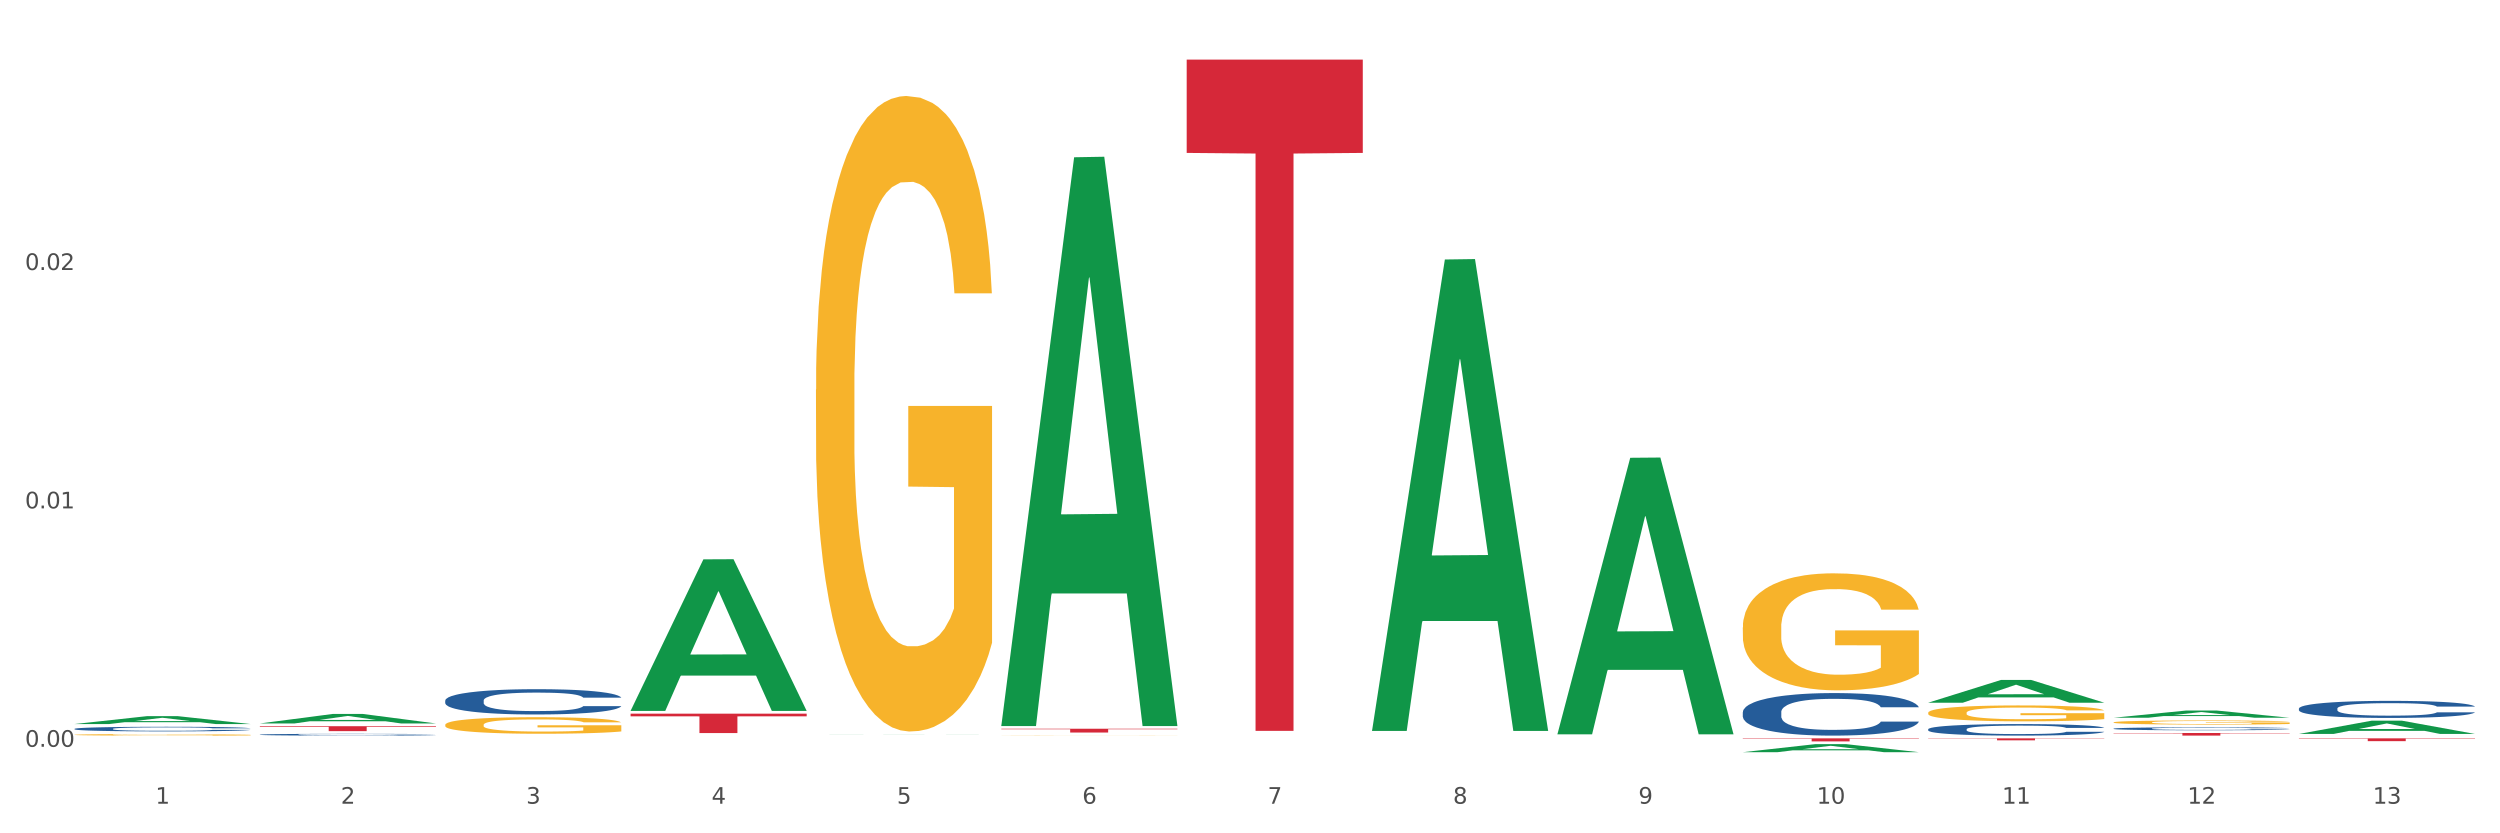 <?xml version="1.0" encoding="utf-8" standalone="no"?>
<!DOCTYPE svg PUBLIC "-//W3C//DTD SVG 1.1//EN"
  "http://www.w3.org/Graphics/SVG/1.1/DTD/svg11.dtd">
<svg xmlns:xlink="http://www.w3.org/1999/xlink" width="1080pt" height="360pt" viewBox="0 0 1080 360" xmlns="http://www.w3.org/2000/svg" version="1.1">
 <rect x="0" y="0" width="1080" height="360" fill="#333333" stroke="none"/>
 <defs>
  <style type="text/css">*{stroke-linejoin: round; stroke-linecap: butt}</style>
 </defs>
 <g id="figure_1">
  <g id="patch_1">
   <path d="M 0 360 
L 1080 360 
L 1080 0 
L 0 0 
z
" style="fill: #ffffff; stroke: #ffffff; stroke-linejoin: miter"/>
  </g>
  <g id="axes_1">
   <g id="matplotlib.axis_1">
    <g id="xtick_1">
     <g id="text_1">
      <!-- 1 -->
      <g style="fill: #4d4d4d" transform="translate(67.159 347.204) scale(0.096 -0.096)">
       <defs>
        <path id="DejaVuSans-31" d="M 794 531 
L 1825 531 
L 1825 4091 
L 703 3866 
L 703 4441 
L 1819 4666 
L 2450 4666 
L 2450 531 
L 3481 531 
L 3481 0 
L 794 0 
L 794 531 
z
" transform="scale(0.016)"/>
       </defs>
       <use xlink:href="#DejaVuSans-31"/>
      </g>
     </g>
    </g>
    <g id="xtick_2">
     <g id="text_2">
      <!-- 2 -->
      <g style="fill: #4d4d4d" transform="translate(147.238 347.204) scale(0.096 -0.096)">
       <defs>
        <path id="DejaVuSans-32" d="M 1228 531 
L 3431 531 
L 3431 0 
L 469 0 
L 469 531 
Q 828 903 1448 1529 
Q 2069 2156 2228 2338 
Q 2531 2678 2651 2914 
Q 2772 3150 2772 3378 
Q 2772 3750 2511 3984 
Q 2250 4219 1831 4219 
Q 1534 4219 1204 4116 
Q 875 4013 500 3803 
L 500 4441 
Q 881 4594 1212 4672 
Q 1544 4750 1819 4750 
Q 2544 4750 2975 4387 
Q 3406 4025 3406 3419 
Q 3406 3131 3298 2873 
Q 3191 2616 2906 2266 
Q 2828 2175 2409 1742 
Q 1991 1309 1228 531 
z
" transform="scale(0.016)"/>
       </defs>
       <use xlink:href="#DejaVuSans-32"/>
      </g>
     </g>
    </g>
    <g id="xtick_3">
     <g id="text_3">
      <!-- 3 -->
      <g style="fill: #4d4d4d" transform="translate(227.317 347.204) scale(0.096 -0.096)">
       <defs>
        <path id="DejaVuSans-33" d="M 2597 2516 
Q 3050 2419 3304 2112 
Q 3559 1806 3559 1356 
Q 3559 666 3084 287 
Q 2609 -91 1734 -91 
Q 1441 -91 1130 -33 
Q 819 25 488 141 
L 488 750 
Q 750 597 1062 519 
Q 1375 441 1716 441 
Q 2309 441 2620 675 
Q 2931 909 2931 1356 
Q 2931 1769 2642 2001 
Q 2353 2234 1838 2234 
L 1294 2234 
L 1294 2753 
L 1863 2753 
Q 2328 2753 2575 2939 
Q 2822 3125 2822 3475 
Q 2822 3834 2567 4026 
Q 2313 4219 1838 4219 
Q 1578 4219 1281 4162 
Q 984 4106 628 3988 
L 628 4550 
Q 988 4650 1302 4700 
Q 1616 4750 1894 4750 
Q 2613 4750 3031 4423 
Q 3450 4097 3450 3541 
Q 3450 3153 3228 2886 
Q 3006 2619 2597 2516 
z
" transform="scale(0.016)"/>
       </defs>
       <use xlink:href="#DejaVuSans-33"/>
      </g>
     </g>
    </g>
    <g id="xtick_4">
     <g id="text_4">
      <!-- 4 -->
      <g style="fill: #4d4d4d" transform="translate(307.396 347.204) scale(0.096 -0.096)">
       <defs>
        <path id="DejaVuSans-34" d="M 2419 4116 
L 825 1625 
L 2419 1625 
L 2419 4116 
z
M 2253 4666 
L 3047 4666 
L 3047 1625 
L 3713 1625 
L 3713 1100 
L 3047 1100 
L 3047 0 
L 2419 0 
L 2419 1100 
L 313 1100 
L 313 1709 
L 2253 4666 
z
" transform="scale(0.016)"/>
       </defs>
       <use xlink:href="#DejaVuSans-34"/>
      </g>
     </g>
    </g>
    <g id="xtick_5">
     <g id="text_5">
      <!-- 5 -->
      <g style="fill: #4d4d4d" transform="translate(387.475 347.204) scale(0.096 -0.096)">
       <defs>
        <path id="DejaVuSans-35" d="M 691 4666 
L 3169 4666 
L 3169 4134 
L 1269 4134 
L 1269 2991 
Q 1406 3038 1543 3061 
Q 1681 3084 1819 3084 
Q 2600 3084 3056 2656 
Q 3513 2228 3513 1497 
Q 3513 744 3044 326 
Q 2575 -91 1722 -91 
Q 1428 -91 1123 -41 
Q 819 9 494 109 
L 494 744 
Q 775 591 1075 516 
Q 1375 441 1709 441 
Q 2250 441 2565 725 
Q 2881 1009 2881 1497 
Q 2881 1984 2565 2268 
Q 2250 2553 1709 2553 
Q 1456 2553 1204 2497 
Q 953 2441 691 2322 
L 691 4666 
z
" transform="scale(0.016)"/>
       </defs>
       <use xlink:href="#DejaVuSans-35"/>
      </g>
     </g>
    </g>
    <g id="xtick_6">
     <g id="text_6">
      <!-- 6 -->
      <g style="fill: #4d4d4d" transform="translate(467.554 347.204) scale(0.096 -0.096)">
       <defs>
        <path id="DejaVuSans-36" d="M 2113 2584 
Q 1688 2584 1439 2293 
Q 1191 2003 1191 1497 
Q 1191 994 1439 701 
Q 1688 409 2113 409 
Q 2538 409 2786 701 
Q 3034 994 3034 1497 
Q 3034 2003 2786 2293 
Q 2538 2584 2113 2584 
z
M 3366 4563 
L 3366 3988 
Q 3128 4100 2886 4159 
Q 2644 4219 2406 4219 
Q 1781 4219 1451 3797 
Q 1122 3375 1075 2522 
Q 1259 2794 1537 2939 
Q 1816 3084 2150 3084 
Q 2853 3084 3261 2657 
Q 3669 2231 3669 1497 
Q 3669 778 3244 343 
Q 2819 -91 2113 -91 
Q 1303 -91 875 529 
Q 447 1150 447 2328 
Q 447 3434 972 4092 
Q 1497 4750 2381 4750 
Q 2619 4750 2861 4703 
Q 3103 4656 3366 4563 
z
" transform="scale(0.016)"/>
       </defs>
       <use xlink:href="#DejaVuSans-36"/>
      </g>
     </g>
    </g>
    <g id="xtick_7">
     <g id="text_7">
      <!-- 7 -->
      <g style="fill: #4d4d4d" transform="translate(547.634 347.204) scale(0.096 -0.096)">
       <defs>
        <path id="DejaVuSans-37" d="M 525 4666 
L 3525 4666 
L 3525 4397 
L 1831 0 
L 1172 0 
L 2766 4134 
L 525 4134 
L 525 4666 
z
" transform="scale(0.016)"/>
       </defs>
       <use xlink:href="#DejaVuSans-37"/>
      </g>
     </g>
    </g>
    <g id="xtick_8">
     <g id="text_8">
      <!-- 8 -->
      <g style="fill: #4d4d4d" transform="translate(627.713 347.204) scale(0.096 -0.096)">
       <defs>
        <path id="DejaVuSans-38" d="M 2034 2216 
Q 1584 2216 1326 1975 
Q 1069 1734 1069 1313 
Q 1069 891 1326 650 
Q 1584 409 2034 409 
Q 2484 409 2743 651 
Q 3003 894 3003 1313 
Q 3003 1734 2745 1975 
Q 2488 2216 2034 2216 
z
M 1403 2484 
Q 997 2584 770 2862 
Q 544 3141 544 3541 
Q 544 4100 942 4425 
Q 1341 4750 2034 4750 
Q 2731 4750 3128 4425 
Q 3525 4100 3525 3541 
Q 3525 3141 3298 2862 
Q 3072 2584 2669 2484 
Q 3125 2378 3379 2068 
Q 3634 1759 3634 1313 
Q 3634 634 3220 271 
Q 2806 -91 2034 -91 
Q 1263 -91 848 271 
Q 434 634 434 1313 
Q 434 1759 690 2068 
Q 947 2378 1403 2484 
z
M 1172 3481 
Q 1172 3119 1398 2916 
Q 1625 2713 2034 2713 
Q 2441 2713 2670 2916 
Q 2900 3119 2900 3481 
Q 2900 3844 2670 4047 
Q 2441 4250 2034 4250 
Q 1625 4250 1398 4047 
Q 1172 3844 1172 3481 
z
" transform="scale(0.016)"/>
       </defs>
       <use xlink:href="#DejaVuSans-38"/>
      </g>
     </g>
    </g>
    <g id="xtick_9">
     <g id="text_9">
      <!-- 9 -->
      <g style="fill: #4d4d4d" transform="translate(707.792 347.204) scale(0.096 -0.096)">
       <defs>
        <path id="DejaVuSans-39" d="M 703 97 
L 703 672 
Q 941 559 1184 500 
Q 1428 441 1663 441 
Q 2288 441 2617 861 
Q 2947 1281 2994 2138 
Q 2813 1869 2534 1725 
Q 2256 1581 1919 1581 
Q 1219 1581 811 2004 
Q 403 2428 403 3163 
Q 403 3881 828 4315 
Q 1253 4750 1959 4750 
Q 2769 4750 3195 4129 
Q 3622 3509 3622 2328 
Q 3622 1225 3098 567 
Q 2575 -91 1691 -91 
Q 1453 -91 1209 -44 
Q 966 3 703 97 
z
M 1959 2075 
Q 2384 2075 2632 2365 
Q 2881 2656 2881 3163 
Q 2881 3666 2632 3958 
Q 2384 4250 1959 4250 
Q 1534 4250 1286 3958 
Q 1038 3666 1038 3163 
Q 1038 2656 1286 2365 
Q 1534 2075 1959 2075 
z
" transform="scale(0.016)"/>
       </defs>
       <use xlink:href="#DejaVuSans-39"/>
      </g>
     </g>
    </g>
    <g id="xtick_10">
     <g id="text_10">
      <!-- 10 -->
      <g style="fill: #4d4d4d" transform="translate(784.817 347.204) scale(0.096 -0.096)">
       <defs>
        <path id="DejaVuSans-30" d="M 2034 4250 
Q 1547 4250 1301 3770 
Q 1056 3291 1056 2328 
Q 1056 1369 1301 889 
Q 1547 409 2034 409 
Q 2525 409 2770 889 
Q 3016 1369 3016 2328 
Q 3016 3291 2770 3770 
Q 2525 4250 2034 4250 
z
M 2034 4750 
Q 2819 4750 3233 4129 
Q 3647 3509 3647 2328 
Q 3647 1150 3233 529 
Q 2819 -91 2034 -91 
Q 1250 -91 836 529 
Q 422 1150 422 2328 
Q 422 3509 836 4129 
Q 1250 4750 2034 4750 
z
" transform="scale(0.016)"/>
       </defs>
       <use xlink:href="#DejaVuSans-31"/>
       <use xlink:href="#DejaVuSans-30" transform="translate(63.623 0)"/>
      </g>
     </g>
    </g>
    <g id="xtick_11">
     <g id="text_11">
      <!-- 11 -->
      <g style="fill: #4d4d4d" transform="translate(864.896 347.204) scale(0.096 -0.096)">
       <use xlink:href="#DejaVuSans-31"/>
       <use xlink:href="#DejaVuSans-31" transform="translate(63.623 0)"/>
      </g>
     </g>
    </g>
    <g id="xtick_12">
     <g id="text_12">
      <!-- 12 -->
      <g style="fill: #4d4d4d" transform="translate(944.975 347.204) scale(0.096 -0.096)">
       <use xlink:href="#DejaVuSans-31"/>
       <use xlink:href="#DejaVuSans-32" transform="translate(63.623 0)"/>
      </g>
     </g>
    </g>
    <g id="xtick_13">
     <g id="text_13">
      <!-- 13 -->
      <g style="fill: #4d4d4d" transform="translate(1025.054 347.204) scale(0.096 -0.096)">
       <use xlink:href="#DejaVuSans-31"/>
       <use xlink:href="#DejaVuSans-33" transform="translate(63.623 0)"/>
      </g>
     </g>
    </g>
    <g id="xtick_14"/>
    <g id="xtick_15"/>
    <g id="xtick_16"/>
    <g id="xtick_17"/>
    <g id="xtick_18"/>
    <g id="xtick_19"/>
    <g id="xtick_20"/>
    <g id="xtick_21"/>
    <g id="xtick_22"/>
    <g id="xtick_23"/>
    <g id="xtick_24"/>
    <g id="xtick_25"/>
   </g>
   <g id="matplotlib.axis_2">
    <g id="ytick_1">
     <g id="text_14">
      <!-- 0.00 -->
      <g style="fill: #4d4d4d" transform="translate(10.8 322.608) scale(0.096 -0.096)">
       <defs>
        <path id="DejaVuSans-2e" d="M 684 794 
L 1344 794 
L 1344 0 
L 684 0 
L 684 794 
z
" transform="scale(0.016)"/>
       </defs>
       <use xlink:href="#DejaVuSans-30"/>
       <use xlink:href="#DejaVuSans-2e" transform="translate(63.623 0)"/>
       <use xlink:href="#DejaVuSans-30" transform="translate(95.41 0)"/>
       <use xlink:href="#DejaVuSans-30" transform="translate(159.033 0)"/>
      </g>
     </g>
    </g>
    <g id="ytick_2">
     <g id="text_15">
      <!-- 0.01 -->
      <g style="fill: #4d4d4d" transform="translate(10.8 219.622) scale(0.096 -0.096)">
       <use xlink:href="#DejaVuSans-30"/>
       <use xlink:href="#DejaVuSans-2e" transform="translate(63.623 0)"/>
       <use xlink:href="#DejaVuSans-30" transform="translate(95.41 0)"/>
       <use xlink:href="#DejaVuSans-31" transform="translate(159.033 0)"/>
      </g>
     </g>
    </g>
    <g id="ytick_3">
     <g id="text_16">
      <!-- 0.02 -->
      <g style="fill: #4d4d4d" transform="translate(10.8 116.635) scale(0.096 -0.096)">
       <use xlink:href="#DejaVuSans-30"/>
       <use xlink:href="#DejaVuSans-2e" transform="translate(63.623 0)"/>
       <use xlink:href="#DejaVuSans-30" transform="translate(95.41 0)"/>
       <use xlink:href="#DejaVuSans-32" transform="translate(159.033 0)"/>
      </g>
     </g>
    </g>
    <g id="ytick_4"/>
    <g id="ytick_5"/>
    <g id="ytick_6"/>
   </g>
   <g id="PolyCollection_1">
    <path d="M 32.175 312.784 
L 32.253 312.781 
L 63.625 309.361 
L 76.644 309.358 
L 108.25 312.79 
L 93.192 312.79 
L 86.369 311.991 
L 53.978 311.991 
L 53.743 312.004 
L 47.155 312.79 
L 32.175 312.79 
L 32.175 312.784 
L 58.056 311.514 
L 82.291 311.511 
L 70.291 310.089 
L 70.134 310.083 
L 69.977 310.093 
L 57.978 311.511 
L 58.056 311.514 
L 32.175 312.784 
z
" clip-path="url(#pf1acb25a8e)" style="fill: #109648"/>
    <path d="M 112.254 312.526 
L 112.333 312.522 
L 143.704 308.43 
L 156.723 308.426 
L 188.329 312.533 
L 173.271 312.533 
L 166.448 311.577 
L 134.057 311.577 
L 133.822 311.592 
L 127.234 312.533 
L 112.254 312.533 
L 112.254 312.526 
L 138.135 311.006 
L 162.37 311.002 
L 150.37 309.302 
L 150.213 309.294 
L 150.056 309.306 
L 138.057 311.002 
L 138.135 311.006 
L 112.254 312.526 
z
" clip-path="url(#pf1acb25a8e)" style="fill: #109648"/>
    <path d="M 272.412 307 
L 272.491 306.938 
L 303.862 241.636 
L 316.881 241.574 
L 348.488 307.123 
L 333.429 307.123 
L 326.606 291.859 
L 294.215 291.859 
L 293.98 292.105 
L 287.392 307.123 
L 272.412 307.123 
L 272.412 307 
L 298.294 282.75 
L 322.528 282.688 
L 310.528 255.546 
L 310.372 255.422 
L 310.215 255.607 
L 298.215 282.688 
L 298.294 282.75 
L 272.412 307 
z
" clip-path="url(#pf1acb25a8e)" style="fill: #109648"/>
    <path d="M 352.492 317.224 
L 352.57 317.224 
L 383.941 317.186 
L 396.96 317.186 
L 428.567 317.224 
L 413.509 317.224 
L 406.685 317.215 
L 374.295 317.215 
L 374.059 317.216 
L 367.471 317.224 
L 352.492 317.224 
L 352.492 317.224 
L 378.373 317.21 
L 402.607 317.21 
L 390.608 317.194 
L 390.451 317.194 
L 390.294 317.195 
L 378.294 317.21 
L 378.373 317.21 
L 352.492 317.224 
z
" clip-path="url(#pf1acb25a8e)" style="fill: #109648"/>
    <path d="M 592.729 315.371 
L 592.807 315.179 
L 624.179 112.103 
L 637.198 111.911 
L 668.804 315.754 
L 653.746 315.754 
L 646.923 268.286 
L 614.532 268.286 
L 614.297 269.052 
L 607.709 315.754 
L 592.729 315.754 
L 592.729 315.371 
L 618.61 239.959 
L 642.845 239.767 
L 630.845 155.36 
L 630.688 154.977 
L 630.531 155.551 
L 618.532 239.767 
L 618.61 239.959 
L 592.729 315.371 
z
" clip-path="url(#pf1acb25a8e)" style="fill: #109648"/>
    <path d="M 672.808 317.002 
L 672.887 316.89 
L 704.258 197.764 
L 717.277 197.651 
L 748.883 317.227 
L 733.825 317.227 
L 727.002 289.382 
L 694.611 289.382 
L 694.376 289.831 
L 687.788 317.227 
L 672.808 317.227 
L 672.808 317.002 
L 698.689 272.765 
L 722.924 272.653 
L 710.924 223.138 
L 710.767 222.914 
L 710.611 223.251 
L 698.611 272.653 
L 698.689 272.765 
L 672.808 317.002 
z
" clip-path="url(#pf1acb25a8e)" style="fill: #109648"/>
    <path d="M 752.887 324.943 
L 752.966 324.94 
L 784.337 321.455 
L 797.356 321.452 
L 828.963 324.95 
L 813.904 324.95 
L 807.081 324.135 
L 774.69 324.135 
L 774.455 324.148 
L 767.867 324.95 
L 752.887 324.95 
L 752.887 324.943 
L 778.769 323.649 
L 803.003 323.646 
L 791.003 322.197 
L 790.847 322.191 
L 790.69 322.201 
L 778.69 323.646 
L 778.769 323.649 
L 752.887 324.943 
z
" clip-path="url(#pf1acb25a8e)" style="fill: #109648"/>
    <path d="M 432.571 313.19 
L 432.649 312.959 
L 464.02 67.939 
L 477.039 67.708 
L 508.646 313.652 
L 493.588 313.652 
L 486.765 256.38 
L 454.374 256.38 
L 454.138 257.304 
L 447.551 313.652 
L 432.571 313.652 
L 432.571 313.19 
L 458.452 222.202 
L 482.686 221.971 
L 470.687 120.13 
L 470.53 119.668 
L 470.373 120.361 
L 458.374 221.971 
L 458.452 222.202 
L 432.571 313.19 
z
" clip-path="url(#pf1acb25a8e)" style="fill: #109648"/>
    <path d="M 913.046 312.063 
L 913.135 312.061 
L 913.135 312.003 
L 913.315 311.952 
L 914.213 311.83 
L 915.561 311.73 
L 916.549 311.676 
L 917.537 311.632 
L 918.704 311.589 
L 920.141 311.543 
L 922.746 311.477 
L 924.363 311.443 
L 926.339 311.407 
L 929.931 311.355 
L 932.536 311.326 
L 935.231 311.301 
L 939.632 311.272 
L 942.506 311.259 
L 945.559 311.249 
L 949.242 311.243 
L 952.026 311.241 
L 958.134 311.246 
L 963.343 311.261 
L 965.858 311.272 
L 969.092 311.292 
L 970.798 311.305 
L 973.582 311.331 
L 976.457 311.365 
L 978.433 311.394 
L 981.397 311.449 
L 983.642 311.504 
L 985.708 311.572 
L 986.786 311.62 
L 987.594 311.663 
L 988.312 311.714 
L 989.031 311.793 
L 972.864 311.793 
L 972.235 311.736 
L 971.247 311.683 
L 969.81 311.631 
L 968.553 311.598 
L 966.397 311.558 
L 964.421 311.532 
L 962.355 311.512 
L 959.84 311.496 
L 957.864 311.488 
L 955.08 311.482 
L 949.601 311.483 
L 945.919 311.496 
L 943.404 311.512 
L 941.787 311.527 
L 940.35 311.543 
L 938.733 311.566 
L 936.847 311.6 
L 935.5 311.631 
L 934.153 311.67 
L 933.075 311.709 
L 932.087 311.754 
L 931.279 311.803 
L 930.65 311.853 
L 930.111 311.915 
L 929.662 312.017 
L 929.662 312.239 
L 929.841 312.29 
L 930.291 312.356 
L 930.829 312.407 
L 931.728 312.467 
L 932.536 312.507 
L 934.063 312.566 
L 935.769 312.614 
L 937.117 312.645 
L 938.464 312.671 
L 940.799 312.707 
L 943.404 312.736 
L 945.649 312.754 
L 948.703 312.77 
L 950.769 312.777 
L 952.565 312.78 
L 956.966 312.78 
L 960.11 312.775 
L 963.613 312.764 
L 966.307 312.749 
L 968.553 312.731 
L 971.068 312.702 
L 972.684 312.674 
L 972.684 312.335 
L 952.925 312.334 
L 952.925 312.108 
L 989.121 312.108 
L 989.121 312.77 
L 987.594 312.804 
L 985.887 312.835 
L 984.091 312.863 
L 981.397 312.897 
L 978.163 312.929 
L 975.289 312.952 
L 972.235 312.971 
L 968.643 312.989 
L 963.972 313.006 
L 961.098 313.012 
L 957.505 313.017 
L 953.284 313.019 
L 949.601 313.015 
L 946.009 313.007 
L 942.236 312.993 
L 938.554 312.971 
L 935.769 312.95 
L 932.985 312.924 
L 930.021 312.89 
L 927.686 312.858 
L 925.89 312.829 
L 923.914 312.791 
L 921.758 312.743 
L 920.141 312.699 
L 918.704 312.653 
L 917.177 312.595 
L 916.099 312.545 
L 915.022 312.481 
L 914.393 312.434 
L 913.674 312.361 
L 913.135 312.259 
L 913.046 312.063 
z
" clip-path="url(#pf1acb25a8e)" style="fill: #f7b32b"/>
    <path d="M 832.967 303.553 
L 833.045 303.544 
L 864.416 293.741 
L 877.435 293.732 
L 909.042 303.572 
L 893.984 303.572 
L 887.16 301.28 
L 854.769 301.28 
L 854.534 301.317 
L 847.946 303.572 
L 832.967 303.572 
L 832.967 303.553 
L 858.848 299.913 
L 883.082 299.904 
L 871.083 295.829 
L 870.926 295.811 
L 870.769 295.838 
L 858.769 299.904 
L 858.848 299.913 
L 832.967 303.553 
z
" clip-path="url(#pf1acb25a8e)" style="fill: #109648"/>
    <path d="M 993.125 317.057 
L 993.203 317.052 
L 1024.574 311.331 
L 1037.594 311.325 
L 1069.2 317.068 
L 1054.142 317.068 
L 1047.319 315.731 
L 1014.928 315.731 
L 1014.693 315.752 
L 1008.105 317.068 
L 993.125 317.068 
L 993.125 317.057 
L 1019.006 314.933 
L 1043.24 314.927 
L 1031.241 312.549 
L 1031.084 312.539 
L 1030.927 312.555 
L 1018.928 314.927 
L 1019.006 314.933 
L 993.125 317.057 
z
" clip-path="url(#pf1acb25a8e)" style="fill: #109648"/>
    <path d="M 913.046 310.063 
L 913.124 310.06 
L 944.495 306.941 
L 957.514 306.939 
L 989.121 310.069 
L 974.063 310.069 
L 967.239 309.34 
L 934.849 309.34 
L 934.613 309.351 
L 928.025 310.069 
L 913.046 310.069 
L 913.046 310.063 
L 938.927 308.905 
L 963.161 308.902 
L 951.162 307.606 
L 951.005 307.6 
L 950.848 307.609 
L 938.848 308.902 
L 938.927 308.905 
L 913.046 310.063 
z
" clip-path="url(#pf1acb25a8e)" style="fill: #109648"/>
    <path d="M 112.254 313.706 
L 188.329 313.706 
L 188.329 314.003 
L 158.404 314.005 
L 158.404 315.84 
L 141.999 315.84 
L 141.999 314.005 
L 112.254 314.003 
L 112.254 313.708 
L 112.254 313.706 
z
" clip-path="url(#pf1acb25a8e)" style="fill: #d62839"/>
    <path d="M 512.65 25.759 
L 588.725 25.759 
L 588.725 66.057 
L 558.8 66.329 
L 558.8 315.735 
L 542.395 315.735 
L 542.395 66.329 
L 512.65 66.057 
L 512.65 26.032 
L 512.65 25.759 
z
" clip-path="url(#pf1acb25a8e)" style="fill: #d62839"/>
    <path d="M 432.571 314.825 
L 508.646 314.825 
L 508.646 315.049 
L 478.721 315.051 
L 478.721 316.44 
L 462.316 316.44 
L 462.316 315.051 
L 432.571 315.049 
L 432.571 314.826 
L 432.571 314.825 
z
" clip-path="url(#pf1acb25a8e)" style="fill: #d62839"/>
    <path d="M 272.412 308.296 
L 348.488 308.296 
L 348.488 309.462 
L 318.562 309.47 
L 318.562 316.685 
L 302.157 316.685 
L 302.157 309.47 
L 272.412 309.462 
L 272.412 308.304 
L 272.412 308.296 
z
" clip-path="url(#pf1acb25a8e)" style="fill: #d62839"/>
    <path d="M 32.175 317.436 
L 32.265 317.436 
L 32.265 317.414 
L 32.444 317.396 
L 33.343 317.351 
L 34.69 317.314 
L 35.678 317.294 
L 36.666 317.278 
L 37.833 317.262 
L 39.271 317.245 
L 41.875 317.22 
L 43.492 317.208 
L 45.468 317.195 
L 49.061 317.176 
L 51.665 317.165 
L 54.36 317.156 
L 58.761 317.145 
L 61.635 317.14 
L 64.689 317.137 
L 68.371 317.134 
L 71.156 317.134 
L 77.263 317.136 
L 82.473 317.141 
L 84.988 317.145 
L 88.221 317.152 
L 89.927 317.157 
L 92.712 317.167 
L 95.586 317.179 
L 97.562 317.19 
L 100.526 317.21 
L 102.771 317.231 
L 104.837 317.256 
L 105.915 317.273 
L 106.723 317.289 
L 107.442 317.308 
L 108.16 317.337 
L 91.993 317.337 
L 91.365 317.316 
L 90.377 317.296 
L 88.939 317.277 
L 87.682 317.265 
L 85.526 317.25 
L 83.55 317.241 
L 81.485 317.234 
L 78.97 317.228 
L 76.994 317.225 
L 74.209 317.222 
L 68.731 317.223 
L 65.048 317.228 
L 62.533 317.234 
L 60.917 317.239 
L 59.479 317.245 
L 57.863 317.253 
L 55.977 317.266 
L 54.629 317.277 
L 53.282 317.292 
L 52.204 317.306 
L 51.216 317.323 
L 50.408 317.341 
L 49.779 317.359 
L 49.24 317.382 
L 48.791 317.42 
L 48.791 317.501 
L 48.971 317.52 
L 49.42 317.544 
L 49.959 317.563 
L 50.857 317.585 
L 51.665 317.6 
L 53.192 317.622 
L 54.899 317.64 
L 56.246 317.651 
L 57.593 317.66 
L 59.929 317.674 
L 62.533 317.684 
L 64.779 317.691 
L 67.832 317.697 
L 69.898 317.699 
L 71.695 317.7 
L 76.096 317.7 
L 79.239 317.699 
L 82.742 317.695 
L 85.437 317.689 
L 87.682 317.683 
L 90.197 317.672 
L 91.814 317.662 
L 91.814 317.537 
L 72.054 317.536 
L 72.054 317.453 
L 108.25 317.453 
L 108.25 317.697 
L 106.723 317.709 
L 105.017 317.721 
L 103.22 317.731 
L 100.526 317.744 
L 97.292 317.755 
L 94.418 317.764 
L 91.365 317.771 
L 87.772 317.778 
L 83.101 317.784 
L 80.227 317.786 
L 76.635 317.788 
L 72.413 317.788 
L 68.731 317.787 
L 65.138 317.784 
L 61.366 317.779 
L 57.683 317.771 
L 54.899 317.763 
L 52.114 317.754 
L 49.15 317.741 
L 46.815 317.729 
L 45.019 317.718 
L 43.043 317.705 
L 40.887 317.687 
L 39.271 317.671 
L 37.833 317.654 
L 36.307 317.632 
L 35.229 317.614 
L 34.151 317.59 
L 33.522 317.573 
L 32.804 317.546 
L 32.265 317.509 
L 32.175 317.436 
z
" clip-path="url(#pf1acb25a8e)" style="fill: #f7b32b"/>
    <path d="M 993.125 318.961 
L 1069.2 318.961 
L 1069.2 319.131 
L 1039.275 319.132 
L 1039.275 320.18 
L 1022.87 320.18 
L 1022.87 319.132 
L 993.125 319.131 
L 993.125 318.962 
L 993.125 318.961 
z
" clip-path="url(#pf1acb25a8e)" style="fill: #d62839"/>
    <path d="M 913.046 316.655 
L 989.121 316.655 
L 989.121 316.813 
L 959.196 316.814 
L 959.196 317.788 
L 942.791 317.788 
L 942.791 316.814 
L 913.046 316.813 
L 913.046 316.656 
L 913.046 316.655 
z
" clip-path="url(#pf1acb25a8e)" style="fill: #d62839"/>
    <path d="M 832.967 318.961 
L 909.042 318.961 
L 909.042 319.081 
L 879.116 319.082 
L 879.116 319.821 
L 862.712 319.821 
L 862.712 319.082 
L 832.967 319.081 
L 832.967 318.962 
L 832.967 318.961 
z
" clip-path="url(#pf1acb25a8e)" style="fill: #d62839"/>
    <path d="M 752.887 318.961 
L 828.963 318.961 
L 828.963 319.144 
L 799.037 319.146 
L 799.037 320.279 
L 782.632 320.279 
L 782.632 319.146 
L 752.887 319.144 
L 752.887 318.962 
L 752.887 318.961 
z
" clip-path="url(#pf1acb25a8e)" style="fill: #d62839"/>
    <path d="M 192.333 313.135 
L 192.423 313.129 
L 192.423 312.894 
L 192.603 312.691 
L 193.501 312.201 
L 194.848 311.796 
L 195.836 311.58 
L 196.824 311.404 
L 197.992 311.227 
L 199.429 311.044 
L 202.034 310.777 
L 203.65 310.639 
L 205.626 310.496 
L 209.219 310.286 
L 211.824 310.169 
L 214.518 310.071 
L 218.919 309.953 
L 221.793 309.901 
L 224.847 309.862 
L 228.53 309.836 
L 231.314 309.829 
L 237.422 309.849 
L 242.631 309.907 
L 245.146 309.953 
L 248.379 310.032 
L 250.086 310.084 
L 252.87 310.188 
L 255.744 310.326 
L 257.72 310.443 
L 260.684 310.665 
L 262.93 310.888 
L 264.995 311.162 
L 266.073 311.352 
L 266.882 311.528 
L 267.6 311.731 
L 268.319 312.051 
L 252.152 312.051 
L 251.523 311.822 
L 250.535 311.606 
L 249.098 311.397 
L 247.84 311.267 
L 245.685 311.103 
L 243.709 310.999 
L 241.643 310.92 
L 239.128 310.855 
L 237.152 310.822 
L 234.368 310.796 
L 228.889 310.803 
L 225.206 310.855 
L 222.692 310.92 
L 221.075 310.979 
L 219.638 311.044 
L 218.021 311.136 
L 216.135 311.273 
L 214.788 311.397 
L 213.44 311.554 
L 212.363 311.711 
L 211.375 311.894 
L 210.566 312.09 
L 209.937 312.293 
L 209.399 312.541 
L 208.949 312.953 
L 208.949 313.848 
L 209.129 314.05 
L 209.578 314.318 
L 210.117 314.521 
L 211.015 314.763 
L 211.824 314.926 
L 213.351 315.161 
L 215.057 315.357 
L 216.404 315.481 
L 217.752 315.586 
L 220.087 315.73 
L 222.692 315.847 
L 224.937 315.919 
L 227.991 315.984 
L 230.057 316.011 
L 231.853 316.024 
L 236.254 316.024 
L 239.398 316.004 
L 242.9 315.958 
L 245.595 315.9 
L 247.84 315.828 
L 250.355 315.71 
L 251.972 315.599 
L 251.972 314.233 
L 232.212 314.227 
L 232.212 313.318 
L 268.408 313.318 
L 268.408 315.984 
L 266.882 316.122 
L 265.175 316.246 
L 263.379 316.357 
L 260.684 316.494 
L 257.451 316.625 
L 254.577 316.716 
L 251.523 316.795 
L 247.93 316.867 
L 243.26 316.932 
L 240.386 316.958 
L 236.793 316.978 
L 232.571 316.984 
L 228.889 316.971 
L 225.296 316.939 
L 221.524 316.88 
L 217.841 316.795 
L 215.057 316.71 
L 212.273 316.605 
L 209.309 316.468 
L 206.974 316.337 
L 205.177 316.22 
L 203.201 316.069 
L 201.046 315.873 
L 199.429 315.697 
L 197.992 315.514 
L 196.465 315.279 
L 195.387 315.076 
L 194.309 314.821 
L 193.681 314.632 
L 192.962 314.338 
L 192.423 313.926 
L 192.333 313.135 
z
" clip-path="url(#pf1acb25a8e)" style="fill: #f7b32b"/>
    <path d="M 432.571 317.652 
L 432.661 317.652 
L 432.661 317.649 
L 432.84 317.647 
L 433.738 317.641 
L 435.086 317.636 
L 436.074 317.634 
L 437.062 317.632 
L 438.229 317.63 
L 439.666 317.628 
L 442.271 317.624 
L 443.888 317.623 
L 445.864 317.621 
L 449.456 317.619 
L 452.061 317.617 
L 454.756 317.616 
L 459.157 317.615 
L 462.031 317.614 
L 465.085 317.614 
L 468.767 317.613 
L 471.551 317.613 
L 477.659 317.613 
L 482.868 317.614 
L 485.383 317.615 
L 488.617 317.616 
L 490.323 317.616 
L 493.108 317.617 
L 495.982 317.619 
L 497.958 317.62 
L 500.922 317.623 
L 503.167 317.626 
L 505.233 317.629 
L 506.311 317.631 
L 507.119 317.633 
L 507.838 317.636 
L 508.556 317.639 
L 492.389 317.639 
L 491.76 317.637 
L 490.772 317.634 
L 489.335 317.632 
L 488.078 317.63 
L 485.922 317.628 
L 483.946 317.627 
L 481.88 317.626 
L 479.366 317.625 
L 477.39 317.625 
L 474.605 317.625 
L 469.126 317.625 
L 465.444 317.625 
L 462.929 317.626 
L 461.312 317.627 
L 459.875 317.628 
L 458.258 317.629 
L 456.372 317.63 
L 455.025 317.632 
L 453.678 317.634 
L 452.6 317.635 
L 451.612 317.638 
L 450.804 317.64 
L 450.175 317.642 
L 449.636 317.645 
L 449.187 317.65 
L 449.187 317.661 
L 449.367 317.663 
L 449.816 317.666 
L 450.355 317.669 
L 451.253 317.672 
L 452.061 317.673 
L 453.588 317.676 
L 455.295 317.679 
L 456.642 317.68 
L 457.989 317.681 
L 460.324 317.683 
L 462.929 317.684 
L 465.174 317.685 
L 468.228 317.686 
L 470.294 317.686 
L 472.09 317.686 
L 476.491 317.686 
L 479.635 317.686 
L 483.138 317.686 
L 485.832 317.685 
L 488.078 317.684 
L 490.593 317.683 
L 492.209 317.681 
L 492.209 317.665 
L 472.45 317.665 
L 472.45 317.654 
L 508.646 317.654 
L 508.646 317.686 
L 507.119 317.688 
L 505.413 317.689 
L 503.616 317.69 
L 500.922 317.692 
L 497.688 317.694 
L 494.814 317.695 
L 491.76 317.696 
L 488.168 317.696 
L 483.497 317.697 
L 480.623 317.697 
L 477.03 317.698 
L 472.809 317.698 
L 469.126 317.698 
L 465.534 317.697 
L 461.761 317.697 
L 458.079 317.696 
L 455.295 317.695 
L 452.51 317.693 
L 449.546 317.692 
L 447.211 317.69 
L 445.415 317.689 
L 443.439 317.687 
L 441.283 317.685 
L 439.666 317.683 
L 438.229 317.68 
L 436.702 317.678 
L 435.625 317.675 
L 434.547 317.672 
L 433.918 317.67 
L 433.199 317.666 
L 432.661 317.662 
L 432.571 317.652 
z
" clip-path="url(#pf1acb25a8e)" style="fill: #f7b32b"/>
    <path d="M 32.175 314.861 
L 32.265 314.859 
L 32.265 314.808 
L 32.535 314.739 
L 33.524 314.611 
L 34.783 314.514 
L 36.941 314.401 
L 38.11 314.354 
L 39.639 314.301 
L 42.786 314.215 
L 46.383 314.142 
L 48.901 314.102 
L 50.789 314.076 
L 55.016 314.031 
L 57.443 314.011 
L 59.961 313.994 
L 62.119 313.983 
L 65.716 313.971 
L 68.594 313.965 
L 71.921 313.963 
L 74.709 313.965 
L 78.396 313.972 
L 83.791 313.994 
L 85.859 314.007 
L 88.647 314.029 
L 91.524 314.058 
L 93.862 314.087 
L 96.56 314.129 
L 99.348 314.184 
L 102.045 314.253 
L 103.934 314.317 
L 105.463 314.385 
L 106.811 314.467 
L 107.801 314.556 
L 108.25 314.631 
L 91.794 314.631 
L 91.345 314.564 
L 90.445 314.491 
L 89.546 314.441 
L 88.557 314.401 
L 87.028 314.356 
L 85.679 314.326 
L 83.431 314.292 
L 81.363 314.27 
L 79.655 314.257 
L 77.586 314.246 
L 73.18 314.235 
L 70.033 314.235 
L 68.054 314.239 
L 65.627 314.248 
L 63.558 314.261 
L 61.13 314.283 
L 59.242 314.306 
L 57.354 314.337 
L 56.274 314.359 
L 54.656 314.399 
L 53.577 314.432 
L 52.138 314.489 
L 51.329 314.529 
L 49.89 314.633 
L 49.26 314.709 
L 48.991 314.762 
L 48.811 314.821 
L 48.811 315.105 
L 49.35 315.233 
L 49.8 315.288 
L 50.519 315.35 
L 51.868 315.43 
L 53.847 315.509 
L 55.915 315.565 
L 57.623 315.6 
L 59.242 315.625 
L 60.861 315.645 
L 62.839 315.664 
L 64.457 315.675 
L 66.885 315.685 
L 69.763 315.691 
L 72.011 315.691 
L 76.597 315.682 
L 78.665 315.673 
L 80.644 315.66 
L 82.802 315.64 
L 84.51 315.618 
L 85.5 315.602 
L 87.118 315.567 
L 88.377 315.53 
L 89.456 315.488 
L 90.176 315.452 
L 90.985 315.397 
L 91.614 315.335 
L 91.794 315.302 
L 108.25 315.302 
L 107.89 315.368 
L 107.261 315.432 
L 106.002 315.518 
L 105.013 315.567 
L 103.484 315.627 
L 101.866 315.678 
L 99.618 315.735 
L 97.549 315.777 
L 95.391 315.813 
L 93.053 315.846 
L 88.827 315.892 
L 87.298 315.904 
L 84.061 315.926 
L 81.543 315.939 
L 77.856 315.952 
L 74.079 315.959 
L 70.123 315.961 
L 66.616 315.957 
L 62.749 315.946 
L 60.321 315.935 
L 57.623 315.919 
L 54.476 315.893 
L 51.509 315.862 
L 48.721 315.826 
L 46.113 315.784 
L 43.685 315.737 
L 40.538 315.658 
L 38.2 315.582 
L 36.491 315.51 
L 35.322 315.45 
L 34.153 315.374 
L 33.524 315.321 
L 32.535 315.193 
L 32.175 315.074 
L 32.175 314.861 
z
" clip-path="url(#pf1acb25a8e)" style="fill: #255c99"/>
    <path d="M 752.887 271.038 
L 752.977 270.991 
L 752.977 269.329 
L 753.157 267.898 
L 754.055 264.435 
L 755.402 261.572 
L 756.39 260.049 
L 757.378 258.802 
L 758.546 257.555 
L 759.983 256.263 
L 762.588 254.369 
L 764.204 253.4 
L 766.18 252.384 
L 769.773 250.907 
L 772.378 250.075 
L 775.072 249.383 
L 779.473 248.552 
L 782.347 248.182 
L 785.401 247.905 
L 789.084 247.721 
L 791.868 247.675 
L 797.976 247.813 
L 803.185 248.229 
L 805.7 248.552 
L 808.933 249.106 
L 810.64 249.475 
L 813.424 250.214 
L 816.298 251.184 
L 818.274 252.015 
L 821.238 253.585 
L 823.484 255.154 
L 825.549 257.094 
L 826.627 258.433 
L 827.436 259.679 
L 828.154 261.111 
L 828.873 263.373 
L 812.706 263.373 
L 812.077 261.757 
L 811.089 260.233 
L 809.652 258.756 
L 808.394 257.832 
L 806.239 256.678 
L 804.263 255.939 
L 802.197 255.385 
L 799.682 254.924 
L 797.706 254.693 
L 794.922 254.508 
L 789.443 254.554 
L 785.76 254.924 
L 783.246 255.385 
L 781.629 255.801 
L 780.192 256.263 
L 778.575 256.909 
L 776.689 257.879 
L 775.342 258.756 
L 773.994 259.864 
L 772.917 260.972 
L 771.929 262.265 
L 771.12 263.65 
L 770.492 265.081 
L 769.953 266.836 
L 769.504 269.745 
L 769.504 276.07 
L 769.683 277.502 
L 770.132 279.395 
L 770.671 280.826 
L 771.569 282.534 
L 772.378 283.689 
L 773.905 285.351 
L 775.611 286.736 
L 776.958 287.613 
L 778.306 288.352 
L 780.641 289.368 
L 783.246 290.199 
L 785.491 290.707 
L 788.545 291.169 
L 790.611 291.353 
L 792.407 291.446 
L 796.808 291.446 
L 799.952 291.307 
L 803.454 290.984 
L 806.149 290.568 
L 808.394 290.06 
L 810.909 289.229 
L 812.526 288.444 
L 812.526 278.794 
L 792.766 278.748 
L 792.766 272.33 
L 828.963 272.33 
L 828.963 291.169 
L 827.436 292.138 
L 825.729 293.015 
L 823.933 293.8 
L 821.238 294.77 
L 818.005 295.693 
L 815.131 296.34 
L 812.077 296.894 
L 808.484 297.402 
L 803.814 297.864 
L 800.94 298.048 
L 797.347 298.187 
L 793.125 298.233 
L 789.443 298.141 
L 785.85 297.91 
L 782.078 297.494 
L 778.395 296.894 
L 775.611 296.294 
L 772.827 295.555 
L 769.863 294.585 
L 767.528 293.662 
L 765.731 292.831 
L 763.755 291.769 
L 761.6 290.384 
L 759.983 289.137 
L 758.546 287.844 
L 757.019 286.182 
L 755.941 284.751 
L 754.863 282.95 
L 754.235 281.611 
L 753.516 279.533 
L 752.977 276.624 
L 752.887 271.038 
z
" clip-path="url(#pf1acb25a8e)" style="fill: #f7b32b"/>
    <path d="M 832.967 315.038 
L 833.056 315.033 
L 833.056 314.906 
L 833.326 314.732 
L 834.315 314.413 
L 835.574 314.171 
L 837.732 313.889 
L 838.901 313.77 
L 840.43 313.638 
L 843.577 313.423 
L 847.174 313.241 
L 849.692 313.141 
L 851.581 313.077 
L 855.807 312.963 
L 858.235 312.913 
L 860.753 312.872 
L 862.911 312.844 
L 866.508 312.812 
L 869.385 312.799 
L 872.713 312.794 
L 875.5 312.799 
L 879.187 312.817 
L 884.583 312.872 
L 886.651 312.903 
L 889.438 312.958 
L 892.316 313.031 
L 894.654 313.104 
L 897.352 313.209 
L 900.139 313.346 
L 902.837 313.519 
L 904.725 313.679 
L 906.254 313.848 
L 907.603 314.053 
L 908.592 314.276 
L 909.042 314.463 
L 892.586 314.463 
L 892.136 314.295 
L 891.237 314.112 
L 890.338 313.989 
L 889.348 313.889 
L 887.82 313.775 
L 886.471 313.702 
L 884.223 313.615 
L 882.155 313.56 
L 880.446 313.528 
L 878.378 313.501 
L 873.972 313.474 
L 870.824 313.474 
L 868.846 313.483 
L 866.418 313.506 
L 864.35 313.537 
L 861.922 313.592 
L 860.033 313.651 
L 858.145 313.729 
L 857.066 313.784 
L 855.447 313.884 
L 854.368 313.966 
L 852.929 314.108 
L 852.12 314.208 
L 850.681 314.468 
L 850.052 314.659 
L 849.782 314.792 
L 849.602 314.938 
L 849.602 315.649 
L 850.142 315.969 
L 850.591 316.105 
L 851.311 316.26 
L 852.66 316.461 
L 854.638 316.657 
L 856.706 316.799 
L 858.415 316.885 
L 860.033 316.949 
L 861.652 316.999 
L 863.63 317.045 
L 865.249 317.072 
L 867.677 317.1 
L 870.554 317.113 
L 872.803 317.113 
L 877.389 317.091 
L 879.457 317.068 
L 881.435 317.036 
L 883.593 316.986 
L 885.302 316.931 
L 886.291 316.89 
L 887.91 316.803 
L 889.169 316.712 
L 890.248 316.607 
L 890.967 316.516 
L 891.776 316.379 
L 892.406 316.224 
L 892.586 316.142 
L 909.042 316.142 
L 908.682 316.306 
L 908.053 316.466 
L 906.794 316.68 
L 905.804 316.803 
L 904.276 316.954 
L 902.657 317.081 
L 900.409 317.223 
L 898.341 317.328 
L 896.183 317.419 
L 893.845 317.501 
L 889.618 317.615 
L 888.09 317.647 
L 884.852 317.702 
L 882.334 317.734 
L 878.648 317.766 
L 874.871 317.784 
L 870.914 317.788 
L 867.407 317.779 
L 863.54 317.752 
L 861.113 317.725 
L 858.415 317.683 
L 855.268 317.62 
L 852.3 317.542 
L 849.512 317.451 
L 846.905 317.346 
L 844.477 317.227 
L 841.329 317.031 
L 838.991 316.84 
L 837.283 316.662 
L 836.114 316.511 
L 834.945 316.32 
L 834.315 316.187 
L 833.326 315.868 
L 832.967 315.572 
L 832.967 315.038 
z
" clip-path="url(#pf1acb25a8e)" style="fill: #255c99"/>
    <path d="M 993.125 306.087 
L 993.215 306.08 
L 993.215 305.892 
L 993.485 305.635 
L 994.474 305.164 
L 995.733 304.806 
L 997.891 304.388 
L 999.06 304.213 
L 1000.588 304.017 
L 1003.736 303.701 
L 1007.333 303.431 
L 1009.851 303.283 
L 1011.739 303.188 
L 1015.965 303.02 
L 1018.393 302.945 
L 1020.911 302.885 
L 1023.069 302.844 
L 1026.666 302.797 
L 1029.544 302.777 
L 1032.871 302.77 
L 1035.659 302.777 
L 1039.345 302.804 
L 1044.741 302.885 
L 1046.809 302.932 
L 1049.597 303.013 
L 1052.474 303.121 
L 1054.812 303.229 
L 1057.51 303.384 
L 1060.298 303.586 
L 1062.995 303.842 
L 1064.884 304.078 
L 1066.412 304.328 
L 1067.761 304.631 
L 1068.75 304.961 
L 1069.2 305.238 
L 1052.744 305.238 
L 1052.294 304.988 
L 1051.395 304.719 
L 1050.496 304.537 
L 1049.507 304.388 
L 1047.978 304.22 
L 1046.629 304.112 
L 1044.381 303.984 
L 1042.313 303.903 
L 1040.604 303.856 
L 1038.536 303.815 
L 1034.13 303.775 
L 1030.983 303.775 
L 1029.004 303.788 
L 1026.576 303.822 
L 1024.508 303.869 
L 1022.08 303.95 
L 1020.192 304.038 
L 1018.303 304.152 
L 1017.224 304.233 
L 1015.606 304.381 
L 1014.527 304.503 
L 1013.088 304.712 
L 1012.278 304.86 
L 1010.84 305.244 
L 1010.21 305.528 
L 1009.94 305.723 
L 1009.761 305.939 
L 1009.761 306.991 
L 1010.3 307.463 
L 1010.75 307.665 
L 1011.469 307.894 
L 1012.818 308.191 
L 1014.796 308.481 
L 1016.865 308.69 
L 1018.573 308.818 
L 1020.192 308.912 
L 1021.81 308.986 
L 1023.789 309.054 
L 1025.407 309.094 
L 1027.835 309.135 
L 1030.713 309.155 
L 1032.961 309.155 
L 1037.547 309.121 
L 1039.615 309.087 
L 1041.594 309.04 
L 1043.752 308.966 
L 1045.46 308.885 
L 1046.449 308.824 
L 1048.068 308.696 
L 1049.327 308.562 
L 1050.406 308.406 
L 1051.125 308.272 
L 1051.935 308.069 
L 1052.564 307.84 
L 1052.744 307.719 
L 1069.2 307.719 
L 1068.84 307.961 
L 1068.211 308.197 
L 1066.952 308.514 
L 1065.963 308.696 
L 1064.434 308.919 
L 1062.815 309.108 
L 1060.567 309.317 
L 1058.499 309.472 
L 1056.341 309.607 
L 1054.003 309.728 
L 1049.777 309.896 
L 1048.248 309.944 
L 1045.011 310.025 
L 1042.493 310.072 
L 1038.806 310.119 
L 1035.029 310.146 
L 1031.072 310.153 
L 1027.565 310.139 
L 1023.699 310.099 
L 1021.271 310.058 
L 1018.573 309.998 
L 1015.426 309.903 
L 1012.458 309.789 
L 1009.671 309.654 
L 1007.063 309.499 
L 1004.635 309.323 
L 1001.488 309.033 
L 999.15 308.75 
L 997.441 308.487 
L 996.272 308.265 
L 995.103 307.982 
L 994.474 307.786 
L 993.485 307.314 
L 993.125 306.876 
L 993.125 306.087 
z
" clip-path="url(#pf1acb25a8e)" style="fill: #255c99"/>
    <path d="M 913.046 314.771 
L 913.136 314.77 
L 913.136 314.737 
L 913.405 314.692 
L 914.395 314.61 
L 915.653 314.547 
L 917.812 314.474 
L 918.981 314.444 
L 920.509 314.409 
L 923.657 314.354 
L 927.254 314.307 
L 929.771 314.281 
L 931.66 314.264 
L 935.886 314.235 
L 938.314 314.222 
L 940.832 314.211 
L 942.99 314.204 
L 946.587 314.196 
L 949.465 314.193 
L 952.792 314.191 
L 955.579 314.193 
L 959.266 314.197 
L 964.662 314.211 
L 966.73 314.22 
L 969.518 314.234 
L 972.395 314.253 
L 974.733 314.271 
L 977.431 314.299 
L 980.218 314.334 
L 982.916 314.379 
L 984.805 314.42 
L 986.333 314.464 
L 987.682 314.517 
L 988.671 314.574 
L 989.121 314.623 
L 972.665 314.623 
L 972.215 314.579 
L 971.316 314.532 
L 970.417 314.5 
L 969.428 314.474 
L 967.899 314.445 
L 966.55 314.426 
L 964.302 314.404 
L 962.234 314.389 
L 960.525 314.381 
L 958.457 314.374 
L 954.051 314.367 
L 950.903 314.367 
L 948.925 314.369 
L 946.497 314.375 
L 944.429 314.383 
L 942.001 314.398 
L 940.113 314.413 
L 938.224 314.433 
L 937.145 314.447 
L 935.527 314.473 
L 934.447 314.494 
L 933.009 314.531 
L 932.199 314.557 
L 930.761 314.624 
L 930.131 314.674 
L 929.861 314.708 
L 929.681 314.745 
L 929.681 314.929 
L 930.221 315.012 
L 930.671 315.047 
L 931.39 315.087 
L 932.739 315.139 
L 934.717 315.19 
L 936.785 315.226 
L 938.494 315.249 
L 940.113 315.265 
L 941.731 315.278 
L 943.71 315.29 
L 945.328 315.297 
L 947.756 315.304 
L 950.634 315.308 
L 952.882 315.308 
L 957.468 315.302 
L 959.536 315.296 
L 961.514 315.288 
L 963.673 315.275 
L 965.381 315.261 
L 966.37 315.25 
L 967.989 315.228 
L 969.248 315.204 
L 970.327 315.177 
L 971.046 315.153 
L 971.856 315.118 
L 972.485 315.078 
L 972.665 315.057 
L 989.121 315.057 
L 988.761 315.099 
L 988.132 315.14 
L 986.873 315.196 
L 985.884 315.228 
L 984.355 315.266 
L 982.736 315.3 
L 980.488 315.336 
L 978.42 315.363 
L 976.262 315.387 
L 973.924 315.408 
L 969.697 315.437 
L 968.169 315.446 
L 964.931 315.46 
L 962.414 315.468 
L 958.727 315.476 
L 954.95 315.481 
L 950.993 315.482 
L 947.486 315.48 
L 943.62 315.473 
L 941.192 315.466 
L 938.494 315.455 
L 935.347 315.439 
L 932.379 315.419 
L 929.592 315.395 
L 926.984 315.368 
L 924.556 315.337 
L 921.409 315.287 
L 919.071 315.237 
L 917.362 315.191 
L 916.193 315.152 
L 915.024 315.103 
L 914.395 315.068 
L 913.405 314.986 
L 913.046 314.909 
L 913.046 314.771 
z
" clip-path="url(#pf1acb25a8e)" style="fill: #255c99"/>
    <path d="M 352.492 168.329 
L 352.581 168.078 
L 352.581 159.051 
L 352.761 151.279 
L 353.659 132.473 
L 355.006 116.927 
L 355.994 108.653 
L 356.982 101.883 
L 358.15 95.113 
L 359.587 88.092 
L 362.192 77.812 
L 363.809 72.547 
L 365.785 67.03 
L 369.377 59.007 
L 371.982 54.494 
L 374.676 50.732 
L 379.078 46.219 
L 381.952 44.213 
L 385.005 42.709 
L 388.688 41.706 
L 391.472 41.455 
L 397.58 42.207 
L 402.789 44.464 
L 405.304 46.219 
L 408.538 49.228 
L 410.244 51.234 
L 413.028 55.246 
L 415.903 60.511 
L 417.879 65.025 
L 420.843 73.55 
L 423.088 82.075 
L 425.154 92.606 
L 426.232 99.877 
L 427.04 106.647 
L 427.758 114.42 
L 428.477 126.706 
L 412.31 126.706 
L 411.681 117.93 
L 410.693 109.656 
L 409.256 101.632 
L 407.999 96.618 
L 405.843 90.349 
L 403.867 86.337 
L 401.801 83.328 
L 399.286 80.821 
L 397.31 79.567 
L 394.526 78.564 
L 389.047 78.815 
L 385.365 80.821 
L 382.85 83.328 
L 381.233 85.585 
L 379.796 88.092 
L 378.179 91.603 
L 376.293 96.868 
L 374.946 101.632 
L 373.599 107.65 
L 372.521 113.668 
L 371.533 120.688 
L 370.724 128.211 
L 370.096 135.983 
L 369.557 145.512 
L 369.108 161.308 
L 369.108 195.659 
L 369.287 203.432 
L 369.737 213.712 
L 370.275 221.485 
L 371.174 230.763 
L 371.982 237.031 
L 373.509 246.058 
L 375.215 253.58 
L 376.563 258.344 
L 377.91 262.356 
L 380.245 267.872 
L 382.85 272.385 
L 385.095 275.143 
L 388.149 277.651 
L 390.215 278.654 
L 392.011 279.155 
L 396.412 279.155 
L 399.556 278.403 
L 403.059 276.648 
L 405.753 274.391 
L 407.999 271.633 
L 410.514 267.12 
L 412.13 262.857 
L 412.13 210.453 
L 392.37 210.202 
L 392.37 175.349 
L 428.567 175.349 
L 428.567 277.651 
L 427.04 282.916 
L 425.333 287.68 
L 423.537 291.943 
L 420.843 297.208 
L 417.609 302.223 
L 414.735 305.733 
L 411.681 308.742 
L 408.088 311.5 
L 403.418 314.008 
L 400.544 315.011 
L 396.951 315.763 
L 392.73 316.014 
L 389.047 315.512 
L 385.455 314.258 
L 381.682 312.002 
L 378 308.742 
L 375.215 305.483 
L 372.431 301.471 
L 369.467 296.205 
L 367.132 291.19 
L 365.335 286.677 
L 363.359 280.91 
L 361.204 273.388 
L 359.587 266.618 
L 358.15 259.597 
L 356.623 250.571 
L 355.545 242.798 
L 354.468 233.019 
L 353.839 225.748 
L 353.12 214.465 
L 352.581 198.668 
L 352.492 168.329 
z
" clip-path="url(#pf1acb25a8e)" style="fill: #f7b32b"/>
    <path d="M 112.254 317.361 
L 112.344 317.361 
L 112.344 317.341 
L 112.614 317.314 
L 113.603 317.264 
L 114.862 317.227 
L 117.02 317.183 
L 118.189 317.165 
L 119.718 317.144 
L 122.865 317.111 
L 126.462 317.083 
L 128.98 317.067 
L 130.868 317.057 
L 135.095 317.039 
L 137.523 317.032 
L 140.04 317.025 
L 142.199 317.021 
L 145.796 317.016 
L 148.673 317.014 
L 152 317.013 
L 154.788 317.014 
L 158.475 317.017 
L 163.87 317.025 
L 165.938 317.03 
L 168.726 317.039 
L 171.604 317.05 
L 173.942 317.061 
L 176.639 317.078 
L 179.427 317.099 
L 182.125 317.126 
L 184.013 317.151 
L 185.542 317.177 
L 186.891 317.209 
L 187.88 317.243 
L 188.329 317.272 
L 171.873 317.272 
L 171.424 317.246 
L 170.525 317.218 
L 169.625 317.199 
L 168.636 317.183 
L 167.107 317.165 
L 165.759 317.154 
L 163.51 317.141 
L 161.442 317.132 
L 159.734 317.127 
L 157.665 317.123 
L 153.259 317.119 
L 150.112 317.119 
L 148.134 317.12 
L 145.706 317.124 
L 143.637 317.129 
L 141.209 317.137 
L 139.321 317.146 
L 137.433 317.158 
L 136.354 317.167 
L 134.735 317.182 
L 133.656 317.195 
L 132.217 317.217 
L 131.408 317.233 
L 129.969 317.273 
L 129.34 317.303 
L 129.07 317.323 
L 128.89 317.346 
L 128.89 317.456 
L 129.43 317.506 
L 129.879 317.527 
L 130.599 317.551 
L 131.947 317.582 
L 133.926 317.613 
L 135.994 317.635 
L 137.702 317.648 
L 139.321 317.658 
L 140.94 317.666 
L 142.918 317.673 
L 144.537 317.677 
L 146.965 317.681 
L 149.842 317.684 
L 152.09 317.684 
L 156.676 317.68 
L 158.745 317.677 
L 160.723 317.672 
L 162.881 317.664 
L 164.59 317.655 
L 165.579 317.649 
L 167.197 317.635 
L 168.456 317.621 
L 169.535 317.605 
L 170.255 317.591 
L 171.064 317.57 
L 171.694 317.546 
L 171.873 317.533 
L 188.329 317.533 
L 187.97 317.558 
L 187.34 317.583 
L 186.081 317.616 
L 185.092 317.635 
L 183.563 317.659 
L 181.945 317.679 
L 179.697 317.701 
L 177.628 317.717 
L 175.47 317.731 
L 173.132 317.744 
L 168.906 317.761 
L 167.377 317.766 
L 164.14 317.775 
L 161.622 317.78 
L 157.935 317.785 
L 154.158 317.788 
L 150.202 317.788 
L 146.695 317.787 
L 142.828 317.783 
L 140.4 317.778 
L 137.702 317.772 
L 134.555 317.762 
L 131.588 317.75 
L 128.8 317.736 
L 126.192 317.72 
L 123.764 317.701 
L 120.617 317.671 
L 118.279 317.641 
L 116.57 317.614 
L 115.401 317.59 
L 114.232 317.56 
L 113.603 317.54 
L 112.614 317.49 
L 112.254 317.444 
L 112.254 317.361 
z
" clip-path="url(#pf1acb25a8e)" style="fill: #255c99"/>
    <path d="M 192.333 302.638 
L 192.423 302.628 
L 192.423 302.349 
L 192.693 301.969 
L 193.682 301.271 
L 194.941 300.742 
L 197.099 300.123 
L 198.268 299.863 
L 199.797 299.574 
L 202.944 299.105 
L 206.541 298.706 
L 209.059 298.486 
L 210.947 298.346 
L 215.174 298.097 
L 217.602 297.987 
L 220.12 297.897 
L 222.278 297.837 
L 225.875 297.768 
L 228.752 297.738 
L 232.079 297.728 
L 234.867 297.738 
L 238.554 297.777 
L 243.949 297.897 
L 246.018 297.967 
L 248.805 298.087 
L 251.683 298.247 
L 254.021 298.406 
L 256.718 298.636 
L 259.506 298.935 
L 262.204 299.314 
L 264.092 299.664 
L 265.621 300.033 
L 266.97 300.482 
L 267.959 300.971 
L 268.408 301.38 
L 251.953 301.38 
L 251.503 301.011 
L 250.604 300.612 
L 249.704 300.342 
L 248.715 300.123 
L 247.187 299.873 
L 245.838 299.714 
L 243.59 299.524 
L 241.521 299.404 
L 239.813 299.334 
L 237.745 299.275 
L 233.338 299.215 
L 230.191 299.215 
L 228.213 299.235 
L 225.785 299.285 
L 223.717 299.354 
L 221.289 299.474 
L 219.4 299.604 
L 217.512 299.774 
L 216.433 299.893 
L 214.814 300.113 
L 213.735 300.293 
L 212.296 300.602 
L 211.487 300.822 
L 210.048 301.39 
L 209.419 301.81 
L 209.149 302.099 
L 208.969 302.418 
L 208.969 303.975 
L 209.509 304.674 
L 209.958 304.973 
L 210.678 305.313 
L 212.027 305.752 
L 214.005 306.181 
L 216.073 306.49 
L 217.782 306.68 
L 219.4 306.82 
L 221.019 306.93 
L 222.997 307.029 
L 224.616 307.089 
L 227.044 307.149 
L 229.921 307.179 
L 232.169 307.179 
L 236.755 307.129 
L 238.824 307.079 
L 240.802 307.009 
L 242.96 306.9 
L 244.669 306.78 
L 245.658 306.69 
L 247.276 306.5 
L 248.535 306.301 
L 249.615 306.071 
L 250.334 305.872 
L 251.143 305.572 
L 251.773 305.233 
L 251.953 305.053 
L 268.408 305.053 
L 268.049 305.413 
L 267.419 305.762 
L 266.16 306.231 
L 265.171 306.5 
L 263.643 306.83 
L 262.024 307.109 
L 259.776 307.419 
L 257.708 307.648 
L 255.549 307.848 
L 253.211 308.028 
L 248.985 308.277 
L 247.456 308.347 
L 244.219 308.467 
L 241.701 308.537 
L 238.014 308.606 
L 234.238 308.646 
L 230.281 308.656 
L 226.774 308.636 
L 222.907 308.576 
L 220.479 308.517 
L 217.782 308.427 
L 214.634 308.287 
L 211.667 308.117 
L 208.879 307.918 
L 206.271 307.688 
L 203.843 307.429 
L 200.696 307 
L 198.358 306.58 
L 196.65 306.191 
L 195.481 305.862 
L 194.312 305.443 
L 193.682 305.153 
L 192.693 304.454 
L 192.333 303.806 
L 192.333 302.638 
z
" clip-path="url(#pf1acb25a8e)" style="fill: #255c99"/>
    <path d="M 752.887 307.665 
L 752.977 307.649 
L 752.977 307.178 
L 753.247 306.541 
L 754.236 305.365 
L 755.495 304.476 
L 757.653 303.435 
L 758.822 302.998 
L 760.351 302.511 
L 763.498 301.722 
L 767.095 301.051 
L 769.613 300.682 
L 771.501 300.447 
L 775.728 300.027 
L 778.156 299.842 
L 780.674 299.691 
L 782.832 299.59 
L 786.429 299.473 
L 789.306 299.423 
L 792.633 299.406 
L 795.421 299.423 
L 799.108 299.49 
L 804.503 299.691 
L 806.572 299.809 
L 809.359 300.01 
L 812.237 300.279 
L 814.575 300.547 
L 817.273 300.933 
L 820.06 301.437 
L 822.758 302.075 
L 824.646 302.663 
L 826.175 303.284 
L 827.524 304.039 
L 828.513 304.862 
L 828.963 305.55 
L 812.507 305.55 
L 812.057 304.929 
L 811.158 304.257 
L 810.258 303.804 
L 809.269 303.435 
L 807.741 303.015 
L 806.392 302.746 
L 804.144 302.428 
L 802.075 302.226 
L 800.367 302.109 
L 798.299 302.008 
L 793.892 301.907 
L 790.745 301.907 
L 788.767 301.941 
L 786.339 302.025 
L 784.271 302.142 
L 781.843 302.344 
L 779.954 302.562 
L 778.066 302.847 
L 776.987 303.049 
L 775.368 303.418 
L 774.289 303.72 
L 772.85 304.241 
L 772.041 304.61 
L 770.602 305.567 
L 769.973 306.272 
L 769.703 306.759 
L 769.523 307.296 
L 769.523 309.915 
L 770.063 311.09 
L 770.512 311.594 
L 771.232 312.164 
L 772.581 312.903 
L 774.559 313.625 
L 776.627 314.145 
L 778.336 314.464 
L 779.954 314.699 
L 781.573 314.884 
L 783.551 315.052 
L 785.17 315.153 
L 787.598 315.253 
L 790.475 315.304 
L 792.723 315.304 
L 797.31 315.22 
L 799.378 315.136 
L 801.356 315.018 
L 803.514 314.834 
L 805.223 314.632 
L 806.212 314.481 
L 807.831 314.162 
L 809.089 313.826 
L 810.169 313.44 
L 810.888 313.105 
L 811.697 312.601 
L 812.327 312.03 
L 812.507 311.728 
L 828.963 311.728 
L 828.603 312.332 
L 827.973 312.92 
L 826.714 313.709 
L 825.725 314.162 
L 824.197 314.716 
L 822.578 315.186 
L 820.33 315.707 
L 818.262 316.093 
L 816.104 316.429 
L 813.765 316.731 
L 809.539 317.15 
L 808.01 317.268 
L 804.773 317.469 
L 802.255 317.587 
L 798.568 317.704 
L 794.792 317.772 
L 790.835 317.788 
L 787.328 317.755 
L 783.461 317.654 
L 781.033 317.553 
L 778.336 317.402 
L 775.188 317.167 
L 772.221 316.882 
L 769.433 316.546 
L 766.825 316.16 
L 764.398 315.723 
L 761.25 315.002 
L 758.912 314.297 
L 757.204 313.642 
L 756.035 313.088 
L 754.866 312.383 
L 754.236 311.896 
L 753.247 310.721 
L 752.887 309.629 
L 752.887 307.665 
z
" clip-path="url(#pf1acb25a8e)" style="fill: #255c99"/>
    <path d="M 832.967 307.922 
L 833.056 307.916 
L 833.056 307.69 
L 833.236 307.495 
L 834.134 307.024 
L 835.481 306.635 
L 836.469 306.428 
L 837.457 306.258 
L 838.625 306.089 
L 840.062 305.913 
L 842.667 305.655 
L 844.283 305.523 
L 846.259 305.385 
L 849.852 305.184 
L 852.457 305.071 
L 855.151 304.977 
L 859.552 304.864 
L 862.427 304.814 
L 865.48 304.776 
L 869.163 304.751 
L 871.947 304.745 
L 878.055 304.763 
L 883.264 304.82 
L 885.779 304.864 
L 889.012 304.939 
L 890.719 304.99 
L 893.503 305.09 
L 896.377 305.222 
L 898.353 305.335 
L 901.317 305.548 
L 903.563 305.762 
L 905.629 306.026 
L 906.706 306.208 
L 907.515 306.377 
L 908.233 306.572 
L 908.952 306.88 
L 892.785 306.88 
L 892.156 306.66 
L 891.168 306.453 
L 889.731 306.252 
L 888.474 306.126 
L 886.318 305.969 
L 884.342 305.869 
L 882.276 305.793 
L 879.761 305.731 
L 877.785 305.699 
L 875.001 305.674 
L 869.522 305.68 
L 865.84 305.731 
L 863.325 305.793 
L 861.708 305.85 
L 860.271 305.913 
L 858.654 306.001 
L 856.768 306.133 
L 855.421 306.252 
L 854.074 306.403 
L 852.996 306.553 
L 852.008 306.729 
L 851.199 306.918 
L 850.571 307.112 
L 850.032 307.351 
L 849.583 307.746 
L 849.583 308.607 
L 849.762 308.801 
L 850.211 309.059 
L 850.75 309.254 
L 851.648 309.486 
L 852.457 309.643 
L 853.984 309.869 
L 855.69 310.057 
L 857.038 310.177 
L 858.385 310.277 
L 860.72 310.415 
L 863.325 310.528 
L 865.57 310.598 
L 868.624 310.66 
L 870.69 310.685 
L 872.486 310.698 
L 876.887 310.698 
L 880.031 310.679 
L 883.534 310.635 
L 886.228 310.579 
L 888.474 310.51 
L 890.988 310.397 
L 892.605 310.29 
L 892.605 308.977 
L 872.845 308.971 
L 872.845 308.098 
L 909.042 308.098 
L 909.042 310.66 
L 907.515 310.792 
L 905.808 310.912 
L 904.012 311.018 
L 901.317 311.15 
L 898.084 311.276 
L 895.21 311.364 
L 892.156 311.439 
L 888.563 311.508 
L 883.893 311.571 
L 881.019 311.596 
L 877.426 311.615 
L 873.205 311.621 
L 869.522 311.609 
L 865.929 311.577 
L 862.157 311.521 
L 858.475 311.439 
L 855.69 311.357 
L 852.906 311.257 
L 849.942 311.125 
L 847.607 310.999 
L 845.81 310.886 
L 843.834 310.742 
L 841.679 310.554 
L 840.062 310.384 
L 838.625 310.208 
L 837.098 309.982 
L 836.02 309.787 
L 834.942 309.543 
L 834.314 309.36 
L 833.595 309.078 
L 833.056 308.682 
L 832.967 307.922 
z
" clip-path="url(#pf1acb25a8e)" style="fill: #f7b32b"/>
   </g>
  </g>
 </g>
 <defs>
  <clipPath id="pf1acb25a8e">
   <rect x="32.175" y="10.8" width="1037.025" height="329.109"/>
  </clipPath>
 </defs>
</svg>
